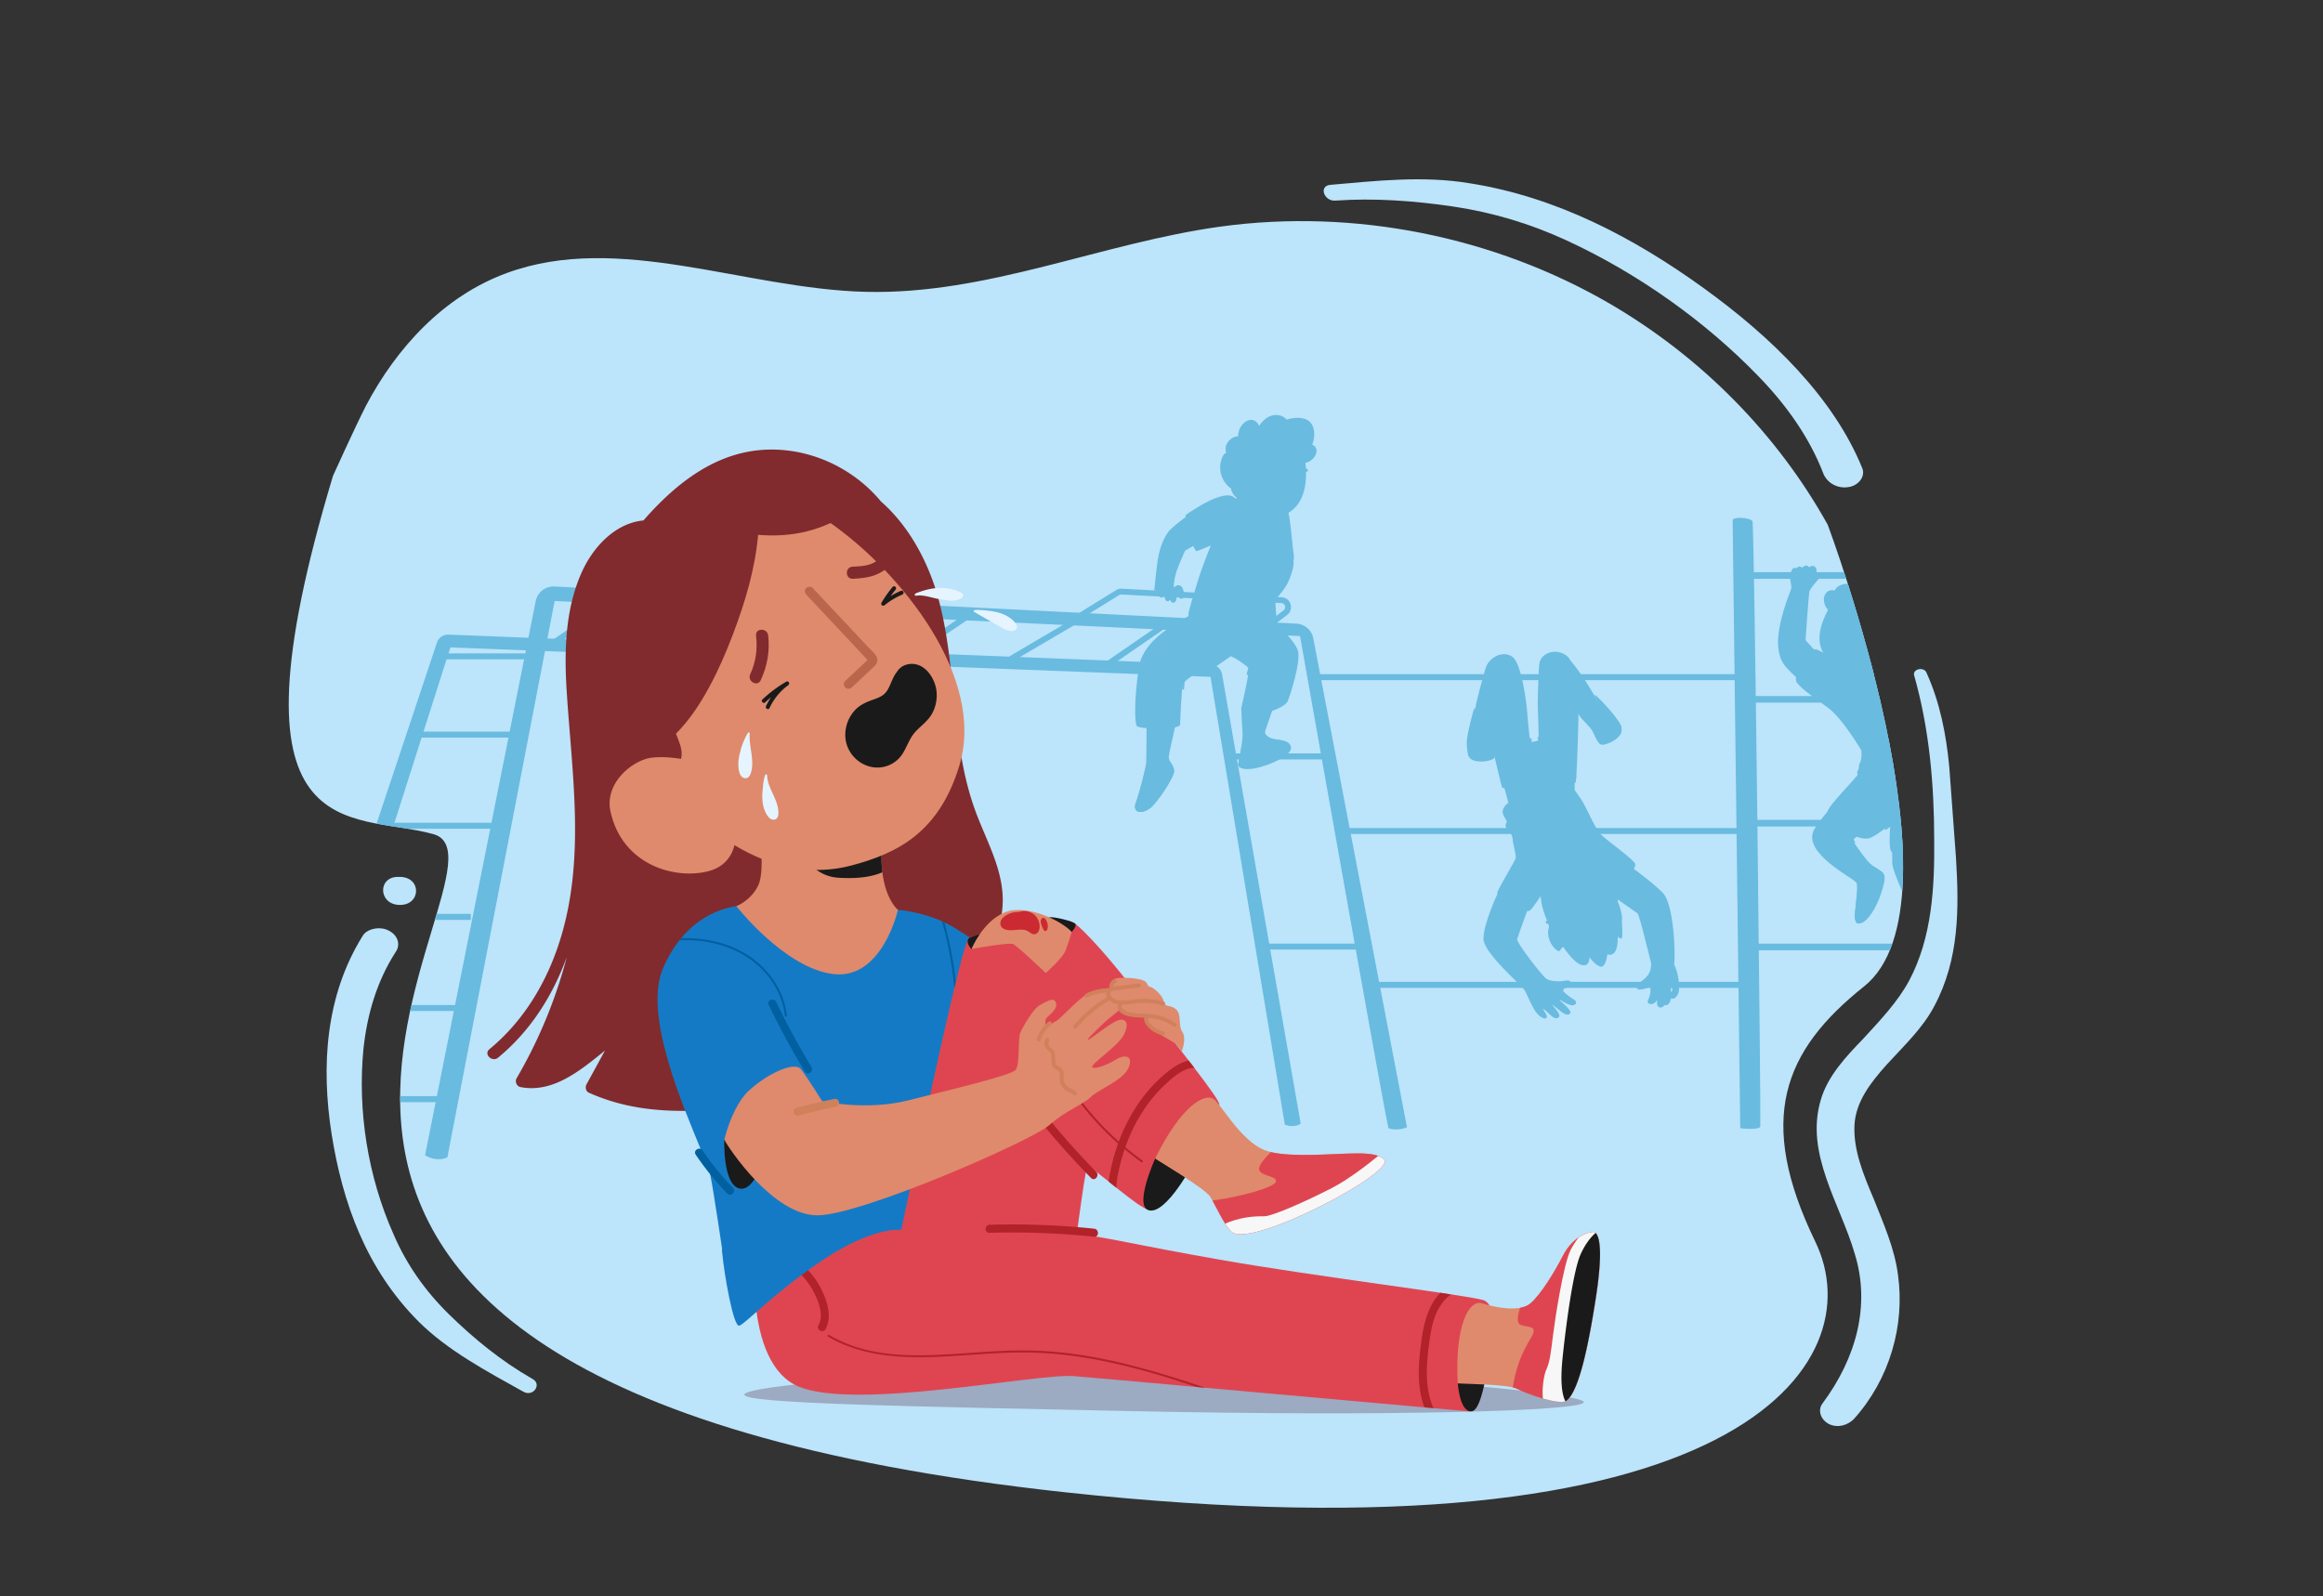<?xml version="1.0" encoding="UTF-8"?>
<svg xmlns="http://www.w3.org/2000/svg" width="291" height="200">
  <rect width="100%" height="100%" fill="#333333" stroke="none"/>
  <defs>
    <clipPath id="clippath-2">
      <path d="M54.27 104.51c12.978 3.58-49.81 68.456 79.181 82.472 84.306 9.129 101.349-16.137 93.94-31.427-7.409-15.289-4.01-23.89 6.118-31.958 13.217-10.544-4.55-57.844-4.55-57.844-6.304-11.334-15.776-20.975-27.292-27.698-14.513-8.434-32-11.948-48.712-9.672-15.043 2.068-29.241 8.565-44.516 8.184-15.156-.375-30.92-7.507-44.931-2.365-7.972 2.912-13.873 9.439-17.675 16.656-1.448 2.851-4.118 8.76-4.118 8.76-14.244 47.342 2.266 42.034 12.554 44.892z" style="fill:none"></path>
    </clipPath>
    <style>.st1{fill:#b12329}.st2{fill:#0060a0}.st3{fill:#cb2a32}.st6{fill:#bce4fa}.st7{fill:#e5f4ff}.st8{fill:#df8a6c}.st10{fill:#df4551}.st12{fill:#f7f7f7}.st13{fill:#812b2e}.st14{fill:#157ac5}.st15{fill:#69bbe0}.st16{fill:#1a1a1a}.st17{fill:#d1805c}</style>
  </defs>
  <g style="isolation:isolate">
    <g id="Ebene_1">
      <path class="st6" d="M232.328 157.05c2.041 6.537.165 13.169-4.032 18.806-.635.845-.22 2.036.819 2.576 1.158.546 2.365.12 3.114-.623 4.522-5.036 6.403-11.765 5.534-18.048-.424-3.336-1.81-6.428-3.072-9.61-1.271-2.99-2.538-6.076-2.381-9.187.147-2.917 2.048-5.356 4.058-7.594 2.133-2.33 4.498-4.55 5.94-7.304 3.143-5.886 3.107-12.224 2.717-18.58l-.845-11.449c-.39-4.016-1.14-7.954-2.846-11.744-.315-.796-1.754-.479-1.556.311 1.913 6.726 2.51 13.677 2.517 20.6.055 5.949-.264 12.27-3.145 17.68-1.438 2.657-3.566 4.89-5.7 7.22-2.25 2.323-4.507 4.743-5.368 7.722-2 6.723 2.426 12.99 4.246 19.224zM41.55 142.151c1.351 8.452 4.25 16.787 10.908 23.46 3.612 3.594 8.461 6.179 13.074 8.751 1.266.746 2.419-.95 1.147-1.6-3.917-2.244-7.332-5.049-10.383-8.03-3.05-2.98-5.372-6.315-6.964-10.002-3.303-7.38-4.546-15.632-3.804-23.296.448-4.17 1.61-8.4 4.053-12.176.64-.943.226-2.134-.932-2.68-1.04-.54-2.715-.234-3.237.715-4.645 7.467-5.21 16.31-3.863 24.858zM50.063 113.386c2.724.04 2.788-3.564-.06-3.513-2.72-.137-2.665 3.473.06 3.513z"></path>
      <path class="st6" d="M54.27 104.51c12.978 3.58-49.81 68.456 79.181 82.472 84.306 9.129 101.349-16.137 93.94-31.427-7.409-15.289-4.01-23.89 6.118-31.958 13.217-10.544-4.55-57.844-4.55-57.844-6.304-11.334-15.776-20.975-27.292-27.698-14.513-8.434-32-11.948-48.712-9.672-15.043 2.068-29.241 8.565-44.516 8.184-15.156-.375-30.92-7.507-44.931-2.365-7.972 2.912-13.873 9.439-17.675 16.656-1.448 2.851-4.118 8.76-4.118 8.76-14.244 47.342 2.266 42.034 12.554 44.892z"></path>
      <path class="st6" d="M213.334 36.04c-8.58-6.184-18.277-11.353-29.216-13.075-5.878-.979-11.722-.3-17.437.192-1.547.117-.818 2.104.611 1.98 4.76-.344 9.84.01 14.782.747s9.613 2.142 14.132 4.223c9.037 4.16 17.503 10.241 24.038 17.005 3.608 3.692 6.481 7.834 8.157 12.208.42 1.093 1.68 1.937 3.114 1.717 1.193-.135 2.198-1.254 1.779-2.348-3.584-8.857-11.38-16.464-19.96-22.649z"></path>
      <g style="clip-path:url(#clippath-2)">
        <path class="st15" d="M33.364 144.63c.993.993 2.76.112 2.76.112l20.294-63.623 95.223 3.69 9.309 56.098s1.117.497 1.985-.124l-9.85-56.302a1.46 1.46 0 0 0-1.38-1.207l-95.526-3.758a1.46 1.46 0 0 0-1.442.997L33.364 144.63z"></path>
        <path class="st15" d="M51.476 91.672h12.966v.749H51.476zM48.746 103.09h12.966v.749H48.746zM46.015 114.508h12.966v.749H46.015zM41.44 125.926h16.443v.749H41.44zM37.664 138.093h17.692v-.748H37.664c-.32 0-.407.748 0 .748zM55.536 82.616h11.338v-.749H55.536c-.32 0-.407.749 0 .749zM217.999 141.362s2.424.295 2.513-.237-.734-75.305-.982-75.801c-.249-.496-2.483-.62-2.483-.124s.952 76.162.952 76.162z"></path>
        <path class="st15" d="M168.893 104.5h49.21v-.748h-49.21c-.32 0-.407.749 0 .749z"></path>
        <path class="st15" d="M218.296 103.933c-.004-.081-.002-.174-.062-.237-.062-.066-.148-.063-.232-.063l-.241.002c-.064.001-.125.056-.122.122.003.065.054.122.122.121l.187-.001.093-.001h.009v.004a2.728 2.728 0 0 1-.01.528v.003l-.036.001-.093.002c-.066 0-.13.002-.196.003-.064.001-.125.055-.122.122.003.065.054.123.122.121l.235-.004c.075-.001.158.005.226-.035.084-.05.099-.139.108-.228a2.724 2.724 0 0 0 .012-.46zM171.954 123.78h46.148v-.75h-46.148c-.32 0-.407.75 0 .75z"></path>
        <path class="st15" d="M218.644 123.064c-.078-.101-.2-.104-.317-.11l-.347-.02c-.064-.003-.125.059-.122.122a.124.124 0 0 0 .122.122l.3.016.14.008h.005a.591.591 0 0 1 .028.01v.002a.553.553 0 0 1 .006.023v.011l.002.032-.002.148-.001.203a3.98 3.98 0 0 1-.5.008.122.122 0 0 0-.122.121.124.124 0 0 0 .122.122c.207.01.414.004.62-.019.066-.007.121-.05.122-.121l.003-.349c0-.11.013-.236-.059-.33zM196.473 82.474s1.123 1.182 2.602 3.598c1.48 2.416 1.306 2.205.929 2.807-.377.601-1.57.829-2.085.536-.516-.293-3.097-2.013-3.58-3.288-.485-1.275 2.134-3.653 2.134-3.653z"></path>
        <path class="st15" d="M197.33 87.874s.4-.604 1.217-.638c.816-.033 1.4.608 1.495.583.096-.025-.368-.716-.249-.741.12-.026 1.773 1.684 2.553 2.732.78 1.047.805 1.18.78 1.548-.025.369-3.992-1.08-4.5-1.386-.508-.306-1.018-.852-1.018-.852s-.657-.785-.279-1.246z"></path>
        <path class="st15" d="M198.698 90.62s-1.097-.98-1.104-1.593c-.007-.613 1.26-1.194 2.07-.59.81.604 3.214 1.839 3.462 2.921.248 1.083-2.099 2.195-2.621 1.918-.522-.277-.85-1.582-1.28-2.05-.431-.466-.527-.607-.527-.607zM186.136 83.702s-.112.214-.22.673c-.132.55-.883 2.92-1.21 4.957-.399 2.48 1.117 1.787 2.31 1.56 1.192-.228 1.315-4.412.917-5.602l-1.797-1.588z"></path>
        <path class="st15" d="m184.827 94.585-.87.135s-.299-1.087-.194-2.053c.105-.966.769-3.637.92-3.87.152-.234.158.268.158.268s.15-.465.493-.816c.343-.352 1.192-.323 1.58-.134.389.188.335 2.196.423 3.16.088.964-2.51 3.31-2.51 3.31z"></path>
        <path class="st15" d="M187.087 91.49s.405-1.413.084-1.936c-.322-.523-1.704-.337-2.066.605-.362.943-1.515 3.513-1.148 4.561.368 1.048 2.946.737 3.24.224.294-.513-.345-2.036-.23-2.66.114-.625.12-.795.12-.795z"></path>
        <g>
          <path class="st15" d="M165.125 85.222h52.977v-.748h-52.977c-.32 0-.407.748 0 .748z"></path>
          <path class="st15" d="M218.24 84.368c-.077-.058-.179-.064-.272-.065-.095 0-.19.012-.282.034-.064.016-.102.088-.085.15.018.065.085.1.15.085a.875.875 0 0 1 .233-.026c.04.001.07.002.1.011a.103.103 0 0 0 .008.002.048.048 0 0 0 .005.005l.002.002.006.01v-.004c-.001-.013.005.023.007.028l.003.016v.011c.001.035.002.07.001.105-.002.078-.002.158-.006.236l-.003.042v.004a.505.505 0 0 1-.004.021c-.003.016-.008.03-.012.045l-.002.003a.238.238 0 0 1-.01.018l-.002.005a.174.174 0 0 1-.013.012c.022-.02-.025.012-.01.005-.033.014-.043.01-.08.013l-.519.024a.124.124 0 0 0-.121.121c0 .064.055.125.121.122l.487-.023a.546.546 0 0 0 .231-.045c.07-.035.116-.099.144-.17.05-.124.039-.27.041-.4.003-.143.007-.303-.118-.397z"></path>
        </g>
        <g>
          <path class="st15" d="M197.262 96.984s-.029 1.242.001 2.01c.03.77 1.108 2.43 1.099 3.783-.01 1.353-5.215 4.365-7.229 2.494-2.014-1.871-2.181-4.702-2.181-4.702s-.707-2.571-.76-2.964c-.054-.393 9.07-.621 9.07-.621zM186.64 88.219s-.592.222-.535.762c.056.54.996.979.996.979l-.461-1.741zM197.178 87.41s.527.37.553.76c.025.388-.18.92-.443 1.143-.262.224-.11-1.903-.11-1.903z"></path>
          <path class="st15" d="M192.628 88.27s.066-3.897.2-5.043c.176-1.506 2.215-2.094 3.517-.984.332.283.555.931.702 1.74-.114 0-.14.316-.107.617.059.524.328 1.326.35 1.872.074 1.854-.025 3.594-.025 3.594s-4.367 1.662-4.637-1.797zM186.648 89.674s-.142-1.007-.283-2.198c-.145-1.214.023-2.487.03-3.212 0-.025-.31-.183-.309-.206a2.79 2.79 0 0 1 .008-.159c.099-1.15 1.888-2.561 3.32-1.627 1.014.66 1.599 4.293 1.84 6.373-.074.915-.306 1.509-.306 1.509s-3.262 2.521-4.3-.48z"></path>
          <path class="st15" d="M188.153 98.636s.26.423 3.022.178c2.762-.244 6.035-.452 6.201-.794.167-.342.423-9.47.355-9.85 0 0-.074.933-.982 1.261-.908.328-2.369.409-3.2.016-.831-.394-.925-1.177-.925-1.177s.172 4.292.11 4.44c-.061.15-.896.336-1.025.168-.122-.16-.453-4.223-.453-4.223s-.16.976-1.636 1.29c-1.472.311-2.284.021-2.662-.169-.669-.336-.853-.795-.853-.795s.583 3.567.895 4.941a444.786 444.786 0 0 0 1.153 4.714zM186.351 84.022c-.153-.029-.216.206-.062.235.044.008.023.222.023.26l-.002.445-.003.89-.006 1.778c0 .156.243.154.243-.003l.007-1.98.003-.97c0-.192.07-.604-.203-.655zM197.244 85.763c-.056-.296-.113-.592-.155-.89a8.437 8.437 0 0 1-.072-.77.107.107 0 0 0 .08-.085c.036-.151-.145-.26-.263-.155-.108.097-.058.319-.05.445.026.36.08.717.143 1.07.127.723.293 1.44.328 2.174.008.156.25.154.243-.002-.029-.603-.142-1.196-.254-1.787zM193.518 99.263a.13.13 0 0 0-.057-.072.124.124 0 0 0-.094-.011.12.12 0 0 0-.083.15l.002.007v.002a.139.139 0 0 1-.002.006.174.174 0 0 1-.006.01.185.185 0 0 1-.01.01.167.167 0 0 1-.01.006.18.18 0 0 1-.005.002h-.002l-.005-.001a.092.092 0 0 0-.049-.002.09.09 0 0 0-.045.015.124.124 0 0 0-.055.073.123.123 0 0 0 .013.094.134.134 0 0 0 .074.055c.02.006.042.008.063.01.02.001.042-.003.062-.007a.15.15 0 0 0 .032-.01c.019-.008.039-.015.056-.027a.352.352 0 0 0 .049-.04c.014-.014.027-.031.039-.048a.167.167 0 0 0 .016-.03.255.255 0 0 0 .016-.193z"></path>
          <path class="st15" d="M193.976 94.1c-.272-.179-.462-.45-.63-.722a6.943 6.943 0 0 1-.49-.953c-.026-.06-.082-.102-.15-.083-.058.016-.11.09-.084.15.15.36.327.708.533 1.039.187.3.402.584.7.78.131.087.25-.125.12-.21zM191.618 92.6a3.219 3.219 0 0 1-.742 1.953c-.1.12.074.29.174.17.5-.599.786-1.347.81-2.127.006-.156-.237-.153-.242.003zM192.552 97.985c1.645-.11 3.282-.31 4.905-.594l.019-.248a45.803 45.803 0 0 1-7.146.695c-.802.015-1.608.003-2.403-.11l.063.253c.655.087 1.317.11 1.977.105a42.901 42.901 0 0 0 2.585-.1z"></path>
          <g>
            <path class="st15" d="M210.332 123.816c.003-1.01-.224-2.062-.426-2.522a6.24 6.24 0 0 1-.185-.461c.17-1.705-.07-7.624-1.46-9-1.553-1.539-4.773-3.86-4.938-3.874 0 0-2.404 3.175-2.261 3.477.143.301 3.739 2.759 4.053 2.99.262.194 1.288 4.625 1.727 6.26a3.865 3.865 0 0 1-.054.638 2.103 2.103 0 0 1-.584 1.124c-.29.296-.638.525-.939.808-.13.123-.262.302-.214.492.047.187.234.257.408.236.197-.024.71-.077 1.266-.377a2.774 2.774 0 0 1-.144 1.41c-.063.165-.203.353-.164.538.036.171.215.25.374.256a.79.79 0 0 0 .507-.175c.125-.096.225-.223.308-.364-.006.045-.012.09-.016.135-.031.294-.044.7.3.819.245.085.469-.095.599-.308.183.076.428.004.561-.151.18-.21.225-.502.236-.785a.292.292 0 0 0 .307.148c.167-.027.304-.156.412-.277.258-.292.326-.656.327-1.037zm-.875.385c-.023.054-.148.32-.168.379 0-.342.05-.782.049-1.125.076-.015.198.552.119.746z"></path>
            <path class="st15" d="M209.509 124.2a.123.123 0 0 0-.166.043c-.088.143-.161.296-.219.454-.054.148-.083.322.007.462a.124.124 0 0 0 .167.044c.054-.032.079-.111.043-.166a.221.221 0 0 1-.013-.022l-.002-.005-.009-.031a.318.318 0 0 1-.002-.031l.002-.035a.803.803 0 0 1 .052-.178c.047-.124.111-.251.184-.37a.123.123 0 0 0-.044-.166zM208.706 123.977c-.004-.156-.247-.157-.243 0a8.002 8.002 0 0 1-.163 1.871c-.032.153.202.218.234.065a8.287 8.287 0 0 0 .172-1.936zM207.575 123.78a13.293 13.293 0 0 1-.028 1c-.006.095-.005.2-.05.286-.07.14.14.26.212.12a.837.837 0 0 0 .076-.33 13.28 13.28 0 0 0 .033-1.08c-.001-.156-.244-.153-.243.003zM208.224 122.75c-.125.236-.361.37-.595.485-.16.08-.296.15-.433.197-.14.048-.325.118-.5.186-.146.056-.091.088.065.082.166-.006.326-.023.482-.076.16-.054.352-.11.506-.178.28-.122.54-.301.686-.576.073-.138-.138-.258-.211-.12z"></path>
          </g>
          <g>
            <path class="st15" d="M192.207 111.815c-.08.036-2.033 5.393-2.154 5.846s3.163 4.632 3.639 4.972c.475.34 1.652.366 2.06.299.408-.068 1.033-.215 1.02.258-.017.583-1.08.625-1.056.87.006.067.672.733 1.374 1.133.702.4.228.917-.398.73-.626-.187-1.306-.714-1.336-.678-.068.084 1.492 1.252 1.366 1.65-.126.4-.677.24-1.11-.1-.57-.447-1.145-.982-1.131-.839.003.034.985 1.039.853 1.383-.132.344-.57.388-1.15-.19-.582-.578-.91-.822-.9-.713.011.11.707.895.425 1.116-.282.22-.847-.204-1.133-.53-.657-.753-1.2-2.304-1.596-2.955-.395-.652-5.137-4.646-5.148-6.44-.01-1.794 1.67-5.625 2.31-6.71.639-1.084 4.065.898 4.065.898z"></path>
            <path class="st15" d="M195.752 123.985c-.429.377-.973.563-1.487.8-.06.028-.073.116-.041.168.036.06.107.069.166.041.218-.1.435-.203.647-.315-.312.712-.961 1.209-1.646 1.549-.14.07-.014.278.125.208.808-.4 1.545-1.014 1.834-1.896a.121.121 0 0 0 .006-.041 3.1 3.1 0 0 0 .481-.37c.118-.103.032-.247-.085-.144z"></path>
          </g>
          <path class="st15" d="M187.572 111.8s-.207.437 1.343 1.385 2.47 1.081 2.74.897c.27-.184 1.604-2.162 1.91-2.633.356-.547.929-1.346 1.713-1.385.784-.04 3.639.272 5.125.919 1.486.647 1.936 1.407 2.301.714.384-.729 2.276-2.839 2.148-3.41-.127-.573-3.501-2.91-4.295-3.716s-1.816-3.41-2.46-4.369-.834-1.207-.834-1.207-.018.996.262 1.747c.28.752-.599 1.433-1.18 1.639-1.612.569-4.68.548-6.017-.342-1.339-.89-1.188-.808-1.376-1.47 0 0-.808.613-.71 1.246.097.632.675 1.018.467 1.292-.208.274-.052.695.192.903.243.209.58.688.586 1.14.005.453.444 1.897.389 2.32-.056.423-2.043 3.576-2.304 4.33z"></path>
          <g>
            <path class="st15" d="M194.209 115.895s-.454.463-.212 1.55 1.226 1.99 1.423 1.645c.197-.346.396-.463.396-.463s1.313 2.048 2.347 2.294c1.034.245.934-.985.934-.985s.873 1.164 1.475 1.186.784-1.556.784-1.556.577.28.97-.327.323-1.894.323-1.894.552.624.572-.121c.02-.746-.05-1.805-.05-1.805s.191-.833-.574-2.6c-.765-1.768-2.891-2.26-3.522-2.281-.63-.021-4.866 5.357-4.866 5.357zM193.497 110.035s-.454-1.312.18-2.352c.633-1.04 2.08-1.005 2.911-.576.831.43 1.745 1.271 1.957 1.734.212.462-5.048 1.194-5.048 1.194z"></path>
            <path class="st15" d="M194.345 109.638s-.217-.901.73-1.635 1.907-.358 2.714.227c.807.584-.144.983-.144.983l-3.3.425z"></path>
            <path class="st15" d="M193.965 115.825c-.173-.706-2.535-5.007.765-7.237 1.754-1.186 5.226-.124 6.027 2.29 0 0 .467-.259.863-.072.627.295 1.259 1.232.982 2.478-.204.915-1.234 1.046-1.698.675-.296-.236-.471-.9-.471-.9s-.298-.175-.452.426c-.103.403-.199 2.218-.609 2.29-.448.08-1.146 1.12-1.768.94-2.42-.698-2.129.154-2.606.191 0 0-.805-.152-1.033-1.08z"></path>
            <path class="st15" d="M194.64 112.633a.19.19 0 0 0 .256.065l.256-.154a.19.19 0 0 0 .066-.255.19.19 0 0 0-.255-.066l-.256.154a.19.19 0 0 0-.066.256zM193.68 114.537c.015.022.034.042.052.061.026.027.06.05.094.065a.362.362 0 0 0 .184.028c.026-.004.054-.008.079-.019a.384.384 0 0 0 .15-.11c.015-.022.031-.043.04-.068a.38.38 0 0 0 .023-.2c-.006-.028-.01-.056-.02-.084a.287.287 0 0 0-.012-.031c-.012-.025-.024-.051-.04-.074a.296.296 0 0 0-.171-.125.259.259 0 0 0-.11-.016.335.335 0 0 0-.16.057c-.02.014-.039.033-.057.05a.4.4 0 0 0-.112.283c0 .026.007.053.013.078a.502.502 0 0 0 .047.105zM197.337 113.33a.397.397 0 0 0 .216.236.362.362 0 0 0 .184.026.38.38 0 1 0-.167-.736.364.364 0 0 0-.247.358.38.38 0 0 0 .014.116zM197.852 114.81c.449-.17.87-.41 1.24-.715.076-.062.106-.166.048-.25-.052-.076-.175-.11-.251-.047a4.085 4.085 0 0 1-1.155.672.184.184 0 0 0-.112.23c.031.09.138.145.23.11zM193.827 115.734c.287-.001.574-.024.858-.068.093-.015.18-.089.168-.192-.01-.09-.091-.183-.19-.168-.285.044-.571.067-.859.069-.094 0-.179.098-.169.19.012.103.09.17.192.169zM196.13 111.174c-.052-.449-.452-.833-.867-.967-.452-.147-.943.028-1.247.385a1.59 1.59 0 0 0-.346.753c-.04.228-.05.5.126.93.029.07.11.098.165.046a2.11 2.11 0 0 1 1.043-.539c.25-.049.519 0 .761-.077.237-.076.394-.277.365-.53z"></path>
          </g>
        </g>
        <g>
          <path class="st15" d="M219.092 71.697h24.867v.83h-24.867zM219.092 87.211h24.867v.83h-24.867zM219.092 102.724h24.867v.83h-24.867z"></path>
          <path class="st15" d="M243.814 141.486s2.424.295 2.513-.237c.089-.532-.734-75.304-.982-75.8-.249-.497-2.483-.621-2.483-.125s.952 76.162.952 76.162z"></path>
          <path class="st15" d="M244.568 103.003c-.02-.15-.1-.285-.248-.334-.08-.027-.17-.024-.254-.027a4.48 4.48 0 0 0-.266.002c-.063.002-.124.054-.121.121.002.064.053.124.121.122a3.661 3.661 0 0 1 .411.005.385.385 0 0 1 .043.01.199.199 0 0 1 .022.014l.006.005.012.013v.003l.018.03a.369.369 0 0 1 .015.056.805.805 0 0 1 0 .163l-.002.04a.418.418 0 0 1-.009.045l-.005.016-.006.011-.007.007h-.003c-.012.002-.003 0 0 0l-.017.004h-.003a.418.418 0 0 1-.021.002c-.062.003-.124.002-.185.006-.148.01-.297.031-.437.079-.06.02-.106.084-.085.15.02.059.085.106.15.084.14-.047.27-.065.416-.072.074-.004.15 0 .223-.013a.271.271 0 0 0 .18-.126.45.45 0 0 0 .052-.198.996.996 0 0 0 0-.218zM244.49 87.656a1.85 1.85 0 0 0-.026-.297.277.277 0 0 0-.161-.208.588.588 0 0 0-.238-.036h-.692c-.157 0-.157.243 0 .243h.65c.045 0 .091-.003.136.003l.039.009c.009.003.017.01.017.009.031.05.028.168.03.237.002.05.003.101.001.152 0 .015.002.037-.002.052l-.008.003c-.05.008-.099.03-.15.037a1.422 1.422 0 0 1-.132.01c-.217.01-.434.012-.65.017-.156.004-.157.247 0 .243l.601-.015c.098-.003.197-.01.293-.03.094-.019.202-.05.256-.137.05-.08.038-.2.036-.292zM244.648 72.21a1.024 1.024 0 0 0-.055-.239.514.514 0 0 0-.396-.34 3.457 3.457 0 0 0-.728-.028c-.156.006-.157.25 0 .243.184-.007.368-.005.551.008.135.01.255.028.322.15a.858.858 0 0 1 .08.393c-.02-.003-.044 0-.061 0-.098 0-.196-.002-.293-.003l-.654-.007c-.156-.002-.157.241 0 .243l.676.007c.113.002.228.009.341.003.109-.005.202-.063.226-.174.018-.084.002-.173-.009-.256z"></path>
        </g>
        <g>
          <path class="st15" d="M143.616 90.305c.033.1 0 4.543-.034 5.246-.033.703-.87 3.885-1.306 5.057-.435 1.172.67 1.506 1.842.602.813-.627 2.947-3.817 2.947-4.554 0-.736-.503-1.071-.637-1.607s.877-3.815.91-5.02c.034-1.206-3.722.276-3.722.276z"></path>
          <path class="st15" d="M146.583 95.42c-.29.334-.944 1.05-1.327 1.203-.502.2-.569-.1-1.44-.335a.624.624 0 0 0-.351-.004c-.251 1.221-.845 3.398-1.189 4.324-.435 1.172.67 1.506 1.842.602.813-.627 2.947-3.817 2.947-4.554 0-.553-.284-.88-.482-1.235z"></path>
          <path class="st15" d="M147.065 96.656c0-.217-.045-.4-.11-.562-.18.31-.404.7-.5.89-.17.344-.202 1.015-.499 1.515s-1.75 2.875-2.89 3.015c-.395.049-.655-.025-.823-.123.228.479 1.034.468 1.875-.18.813-.628 2.947-3.818 2.947-4.555z"></path>
          <g>
            <path class="st15" d="M159.709 78.025s2.358 2.068 2.854 3.433c.497 1.366-1.092 6.083-1.2 6.228-.422.562-5.973 2.8-5.879 1.135.018-.31 1.184-4.86.874-5.17-.31-.31-1.738-1.365-2.42-1.51-.683-.145-5.661 2.992-5.785 3.613-.125.62-.318 4.268-.318 5.013 0 .744-5.192.62-5.44.186-.248-.435-.351-3.186.27-7.343s6.846-6.578 7.156-6.95c.31-.373 9.247-.593 9.247-.593l.64 1.958z"></path>
            <path class="st15" d="m148.264 84.086-.18 2.208c-.013.156.23.155.243 0l.18-2.208c.013-.156-.23-.155-.243 0zM157.114 82.001a11.627 11.627 0 0 0-.928 2.383c-.054.202.259.288.313.086.213-.8.512-1.572.895-2.305.097-.185-.183-.349-.28-.164z"></path>
          </g>
          <g>
            <path class="st15" d="M159.993 87.327s1.53-.027 1.36.44c-.289.795-2.195 1.374-2.195 1.374l.835-1.814z"></path>
            <path class="st15" d="M155.571 88.86s.078-.32.822-.731c.93-.515 2.937-.777 3.6-.802-.082.08-1.265 3.578-1.481 4.192-.217.615.526 1.025 1.265 1.12 1.38.18 1.615.383 1.865.79.187.304-6.527 2.355-6.527 2.355s.361-1.771.506-3.108c.144-1.337-.248-3.2-.05-3.815z"></path>
            <path class="st15" d="M159.776 92.64c-.474-.062-.95-.253-1.173-.545a.904.904 0 0 0-.304.037c-.422.125-1.125 1.109-1.594 1.468-.455.35-.704-.069-1.22.094-.163 1.074-.37 2.09-.37 2.09s6.714-2.051 6.527-2.356c-.25-.406-.484-.609-1.866-.788z"></path>
            <path class="st15" d="M156.84 94.371c-.252.074-.571.025-.805.074-.179.038-.533.244-.74.389-.1.556-.18.95-.18.95s6.714-2.051 6.527-2.356c-.111-.18-.22-.32-.427-.437a2.764 2.764 0 0 0-.37-.077c-.843-.123-1.938.289-2.615.658-.676.369-1.137.725-1.39.8z"></path>
            <path class="st15" d="M155.28 96.141s-.527-.321.268-1.044c.795-.723 1.12-.217 1.807-.759s2.804-1.6 3.94-1.156c.83.325.397 1.12-.579 1.734-.976.615-4.134 1.984-5.435 1.225z"></path>
          </g>
        </g>
        <g>
          <path class="st15" d="M150.019 68.114s-1.196.656-1.57.89c0 0-.47 1.032-.938 2.227-.469 1.195-.515 2.578-.515 2.718 0 .14-2.096.048-2.096.048l-.306-.016s.264-2.646.422-3.71c.235-1.57.75-2.858 1.383-3.678.376-.487 2.635-2.298 2.987-2.298s.633 3.82.633 3.82zM164.815 56.087a.79.79 0 0 0-.446-.369c.168-.377.246-.792.26-1.205.013-.458-.058-.946-.303-1.342-.544-.88-1.698-.897-2.605-.73-.187.033-.372.08-.553.135a1.526 1.526 0 0 0-.206-.201 1.755 1.755 0 0 0-1.113-.375c-.827.004-1.53.532-1.988 1.186a3.783 3.783 0 0 0-.126.194 1.43 1.43 0 0 0-.418-.561.961.961 0 0 0-.577-.214 1.255 1.255 0 0 0-.628.192c-.666.387-1.007 1.149-1.025 1.898-.25-.039-.501.055-.72.19-.475.296-.835.8-.836 1.374 0 .163.029.323.084.472a.572.572 0 0 0-.163.084c-.218.163-.326.44-.415.687-.19.526-.23 1.1-.136 1.649.086.497.301.973.607 1.373.191.25.425.495.695.68.025.129.064.257.115.38.283.687.927 1.15 1.655 1.264.372.058.753.04 1.113-.068.366.294.824.47 1.3.486.351.011.732-.069 1.021-.276.325-.232.49-.6.59-.977.07-.267.1-.54.094-.814.086.061.18.113.282.15.283.099.58.018.807-.166.217-.175.357-.429.457-.684.108-.275.174-.565.212-.858.28-.067.543-.219.736-.432.213-.235.36-.527.434-.834.025-.103.042-.208.05-.314l.01.001c.667-.009 1.336-.37 1.667-.96.171-.305.246-.695.07-1.015z"></path>
          <path class="st15" d="M154.302 62.475s.747.104 1.494-.457c.748-.56 1.744-2.262 1.744-2.262l2.18 1.847s-.686 2.512-1.806 3.508c-1.121.997-3.612-2.636-3.612-2.636z"></path>
          <path class="st15" d="M148.511 64.552s.11 1.324.496 2.51c.387 1.185.69 2.04.938 1.985.248-.055 1.738-.717 1.738-.717s-1.103 2.675-1.71 4.716c-.607 2.041-1.103 3.53-1.103 4 0 .468 1.527 1.384 3.871 1.577 1.404.116 3.766-.321 4.905-.47.763-.1 1.676-.006 2.316.116.139.026-.284-1.992-.158-3.213.162-1.571.558-2.016.511-2.45-.082-.773 1.71-2.29 1.71-2.29s.138-.441 0-1.13c-.138-.69-.386-4.993-.882-5.655-.497-.662-1.848-.165-2.29.166-.44.33-1.71.965-1.71.965s-1.213-.552-2.399-2.179c-1.186-1.627-6.233 2.069-6.233 2.069z"></path>
          <path class="st15" d="M158.783 69.919s-.547.328-.516.703c.03.357.75.492 1.102.304.351-.187-.586-1.007-.586-1.007z"></path>
          <path class="st15" d="M162.04 70.434c-.047-.586-.164-.98-1.242-.984-1.09-.005-2.006.454-2.015.469 0 0-.047 1.359-.258 1.898-.164.418-1.189 2.306-1.64 3.129.14-.01.28-.012.419-.012.317 0 .635.002.952.014.336.013.67.033 1.006.048.2.01.402.015.602.017.654-.723 1.307-1.568 1.61-2.325.302-.757.613-1.668.566-2.254zM158.627 66.696a17.914 17.914 0 0 1-.4 3.273c-.034.153.2.218.233.065a18.28 18.28 0 0 0 .41-3.338c.004-.156-.239-.156-.243 0zM163.2 56.36c-.631-.032-1.242-.277-1.783-.62-.808.935-2.382 1.611-3.76 1.996-.645 1.066-1.18 1.054-1.18 1.054s-.286-.915-1.16-1.038c-.707-.1-1.415.273-1.53 1.308-.293 2.616 2.001 2.577 2.001 2.577 1.056 3.033 3.385 3.982 5.66 2.589 3.042-1.862 2.047-6.809 1.815-7.697 0-.002-.02-.07-.062-.168z"></path>
          <path class="st15" d="M161.296 61.177a.18.18 0 0 1 .116-.064l.256-.027a.179.179 0 0 1 .128.038.176.176 0 0 1 .063.116.176.176 0 0 1-.037.128.18.18 0 0 1-.116.063l-.256.028a.179.179 0 0 1-.128-.038.176.176 0 0 1-.064-.116.175.175 0 0 1 .038-.128zM162.786 59.87a.512.512 0 0 1 .081-.203.316.316 0 0 1 .204-.13c.248-.054.357.218.359.31a.572.572 0 0 1-.042.236c-.03.08-.09.14-.168.178a.29.29 0 0 1-.238-.003.353.353 0 0 1-.196-.387zM158.937 59.305c0-.08.009-.161.043-.236a.37.37 0 0 1 .185-.184c.078-.036.227-.061.334.017.248.181.189.468.148.591a.38.38 0 0 1-.193.193c-.149.067-.371-.02-.451-.158a.45.45 0 0 1-.066-.223zM159.852 62.33c.158-.379.527-.695 1.083-.39.555.306.976-.032 1.225.246 0 0 .326.502-.448.976-1.123.689-2.336.3-1.86-.833zM160.287 57.75a2.155 2.155 0 0 0-1.658.34c-.074.053-.109.148-.06.23.043.074.155.114.23.061a1.82 1.82 0 0 1 1.399-.307c.089.018.182-.025.207-.117.023-.083-.028-.19-.118-.207zM163.783 58.813a1.202 1.202 0 0 0-.44-.277c-.044-.016-.085-.024-.13-.007a.171.171 0 0 0-.095.085.17.17 0 0 0-.007.13c.016.038.045.08.085.094.075.027.146.062.213.103.055.038.107.08.154.126a.17.17 0 0 0 .125.04.171.171 0 0 0 .113-.057.172.172 0 0 0-.018-.237zM155.74 55.926l.008.006-.008-.006z"></path>
        </g>
        <path class="st15" d="M154.576 95.151h11.998v-.749h-11.998c-.32 0-.407.75 0 .75z"></path>
        <g>
          <path class="st15" d="M113.9 82.618c.33-.236 7.272-4.945 7.272-4.945l-.434-.61s-7.013 4.76-7.273 4.946c-.26.185.103.845.434.61zM99.7 82.08c.331-.236 7.986-5.483 7.986-5.483l-.435-.61s-7.725 5.297-7.986 5.483c-.26.185.103.846.435.61zM83.483 81.749c.331-.236 7.986-5.483 7.986-5.483l-.435-.61s-7.725 5.297-7.986 5.483c-.26.185.103.846.435.61zM69.541 80.88c.331-.236 7.986-5.482 7.986-5.482l-.435-.61s-7.725 5.297-7.985 5.482c-.26.185.103.846.434.61zM126.426 83.136c.331-.236 9.267-5.463 9.267-5.463l-.434-.61s-9.007 5.278-9.268 5.463c-.26.186.103.846.435.61zM139.106 83.444c.332-.236 7.385-5.088 7.385-5.088l-.435-.61s-7.124 4.903-7.384 5.088c-.26.186.103.846.434.61zM151.393 84.147c.331-.236 7.385-5.088 7.385-5.088l-.435-.61s-7.124 4.903-7.384 5.088c-.26.186.103.846.434.61z"></path>
        </g>
        <path class="st15" d="M53.25 144.742s1.33.93 2.794.266l13.435-69.702 93.378 4.39s10.752 60.839 11.083 61.666c0 0 .974.411 2.31-.112l-11.738-61.27a2.268 2.268 0 0 0-2.114-1.838l-92.95-4.653a2.268 2.268 0 0 0-2.336 1.82L53.25 144.743z"></path>
        <path class="st15" d="M158.423 118.98h12.373v-.748h-12.373c-.32 0-.407.748 0 .748z"></path>
        <g>
          <path class="st15" d="M158.891 78.767a.364.364 0 0 1-.238-.64l2.159-1.671a.499.499 0 0 0 .148-.55.499.499 0 0 0-.454-.343l-20.02-1.075a.506.506 0 0 0-.295.075l-5.92 3.668a.365.365 0 1 1-.383-.62l5.92-3.667c.216-.134.465-.198.718-.184l20.019 1.075c.514.027.938.347 1.105.835.167.488.028 1-.361 1.337l-2.16 1.671a.363.363 0 0 1-.238.09z"></path>
          <path class="st15" d="M159.555 74.305c-.136-.048-.282.014-.396.087-.074.047-.14.104-.2.168-.02-.113-.078-.22-.184-.272-.139-.07-.289-.012-.406.074-.029.021-.057.045-.084.07-.012-.111-.05-.23-.138-.277a.269.269 0 0 0-.09-.056c-.14-.05-.294.017-.418.098a.127.127 0 0 0-.032-.02 4.208 4.208 0 0 0-.28-.104c.007-.043-.014-.086-.05-.118-.098-.09-.204-.173-.337-.2a.547.547 0 0 0-.409.098 1.324 1.324 0 0 0-.47.608c-.048.118-.08.244-.095.37-.016.13-.026.287.073.388.21.214.53-.022.678-.188.103-.115.196-.248.273-.388l.216.026a2.5 2.5 0 0 0-.225.574c-.05.185-.118.396-.028.58.086.174.27.235.45.171a.84.84 0 0 0 .333-.252.357.357 0 0 0 .068.12c.103.118.26.147.401.083.125-.058.233-.167.325-.266a2.06 2.06 0 0 0 .148-.176.428.428 0 0 0 .132.217.242.242 0 0 0 .184.056c.083-.01.143-.067.196-.126.176-.195.32-.416.432-.654.096-.207.24-.584-.067-.691z"></path>
          <path class="st15" d="M159.059 74.396c-.06-.103-.178-.223-.3-.254a.528.528 0 0 0-.44.099c-.121-.184-.358-.268-.584-.258-.071.003-.254.038-.255.02a1.855 1.855 0 0 0-.096-.118c-.1-.103-.251-.132-.46-.138-.156-.004-.11.06.048.08a.44.44 0 0 1 .287.174c.079.093.117.27.256.256.13-.014.253-.05.386-.022.12.026.229.107.25.232l.002.005c-.085.38-.348.693-.474 1.058-.052.148.176.232.228.084.135-.39.402-.719.49-1.127.073-.075.176-.131.282-.115.095.015.182.098.177.197 0 .01 0 .019.002.028-.024.105-.056.21-.092.315-.047.141-.09.26-.188.368-.044.05-.02.135.03.17.059.041.125.019.169-.03a1.19 1.19 0 0 0 .217-.423c.038-.112.071-.224.098-.339.275-.342.447-.28.527-.183.055.12.173.104.11-.03-.19-.397-.653-.044-.67-.049z"></path>
          <path class="st15" d="M157.19 74.341a.124.124 0 0 0-.068-.062.123.123 0 0 0-.095.005.122.122 0 0 0-.061.067l-.075.244a.129.129 0 0 0 .004.094c.012.026.04.053.067.062.03.01.066.01.095-.005a.122.122 0 0 0 .062-.067l.075-.243a.129.129 0 0 0-.005-.095z"></path>
          <g>
            <path class="st15" d="M148.273 74.086c-.078-.254-.139-.507-.37-.67a.514.514 0 0 0-.489-.044c-.147.058-.262.168-.369.281-.054-.135-.143-.24-.303-.25-.15-.008-.268.068-.372.164a.484.484 0 0 0-.046-.057c-.104-.108-.26-.165-.405-.11a.437.437 0 0 0-.184.136c-.038-.129-.112-.255-.243-.306-.157-.063-.333.01-.44.13a.76.76 0 0 0-.213.435c-.011.065-.027.138-.02.195l.209.01c.004.085.012.17.025.254.023.146.055.294.137.42.08.123.229.218.38.191.136-.024.212-.135.243-.26.024.092.05.184.081.273.045.129.09.302.2.393.113.093.28.077.39-.015a.436.436 0 0 0 .105-.131c.06.216.17.43.43.382.34-.064.385-.48.35-.758a4.32 4.32 0 0 0-.083-.383l.2.001c.023.115.084.271.165.418.074.132.205.241.364.233a.331.331 0 0 0 .285-.212c.055-.13.023-.553-.027-.72z"></path>
            <path class="st15" d="M147.177 74.03c-.066-.277-.087-.715-.429-.766a.464.464 0 0 0-.402.166l-.003.004-.007-.01c-.005-.03-.041-.07-.062-.091a.392.392 0 0 0-.556-.01l-.03-.048a.467.467 0 0 0-.176-.182c-.328-.176-.642.252-.761.507-.067.142.156.24.222.098a.956.956 0 0 1 .244-.327c.051-.043.114-.1.183-.062.066.036.092.115.124.178.06.118.181.162.293.076.078-.059.128-.148.24-.094.054.026.065.078.097.124.035.05.083.09.144.105.155.04.194-.11.307-.17.263-.139.457.357.496.519.036.15.112.136.076-.016zM147.662 74.314a1.592 1.592 0 0 1-.094-.264l-.014-.06a.13.13 0 0 0-.045-.082.123.123 0 0 0-.09-.025c-.06.01-.12.067-.107.134.027.134.067.264.124.387.027.058.096.096.158.068.058-.026.096-.096.068-.158z"></path>
          </g>
        </g>
        <g>
          <path class="st15" d="M231.192 99.193s-3.45 3.6-4.019 4.923c-1.214 2.827 4.746 5.775 5.349 6.424.603.65-.705 4.943.176 5.129.882.185 3.828-5.064 3.187-6.253-.112-.21-.775-.563-1.378-.98-.603-.418-2.12-2.638-2.445-3.148.804-.737 1.57-1.271 2.172-2.663.603-1.391-3.042-3.432-3.042-3.432z"></path>
          <path class="st15" d="M235.885 109.416c-.112-.21-.775-.563-1.378-.98a2.851 2.851 0 0 1-.438-.42c-.254.049-.491.19-.699.34-.268.194-.51.432-.713.694-.193.25-.362.533-.444.84-.032.123-.048.25-.041.374.165.115.287.209.35.276.603.65-.705 4.943.176 5.129.882.185 3.828-5.064 3.187-6.253z"></path>
          <path class="st15" d="M235.885 109.416c-.104-.194-.682-.512-1.247-.89-.514.269-.607.66-.772 1.528-.195 1.021-.797.852-1.191.89a.066.066 0 0 0-.06.075c.14 1.238-.665 4.492.083 4.65.882.185 3.828-5.064 3.187-6.253z"></path>
          <path class="st15" d="M232.727 115.678s-.259-.107-.022-.818c.302-.906 2.474-5.782 3.052-5.525.578.257.305 1.365-.193 2.827s-1.777 3.79-2.837 3.516zM232.371 105.483a3.116 3.116 0 0 0-1.645-1.47c-.06-.023-.133.027-.149.086-.019.068.023.125.085.15.646.249 1.183.742 1.5 1.356.071.14.28.017.21-.122z"></path>
          <g>
            <path class="st15" d="M236.841 103.498s.246 3.528.195 4.59c-.05 1.06 2.467 6.277 3.06 7.313.459.805-.674 2.568-1.453 3.483-.455.535-.577.93-.402 1.324.319.717 6.415-2.407 6.415-2.407s-.436-.69-1.361-2.098c-.463-.703-.504-.96-.504-.96s-.477-5.903-1.607-6.944c0 0 .232-3.811.24-5.491s-4.583 1.19-4.583 1.19z"></path>
            <path class="st15" d="M243.295 115.703c-.463-.703-.504-.96-.504-.96l-.012-.133a6.86 6.86 0 0 1-1.482.485 9.24 9.24 0 0 1-1.281.163c.029.054.056.102.08.143.459.805-.674 2.568-1.453 3.483-.455.535-.577.93-.402 1.324.319.717 6.415-2.407 6.415-2.407s-.436-.69-1.361-2.098z"></path>
            <path class="st15" d="M243.668 116.272a2.235 2.235 0 0 0-.362.264c-.94.817-1.41 1.113-1.844 1.113-.435 0-.644-.922-.94-1.218-.112-.112-.273-.128-.389-.113a.133.133 0 0 0-.111.096c-.236.84-.847 1.845-1.38 2.47-.454.535-.576.93-.401 1.324.319.717 6.415-2.407 6.415-2.407s-.32-.506-.988-1.53z"></path>
            <path class="st15" d="M238.339 120.346s-.303-.182.204-.391c.508-.21 3.781-1.134 4.366-1.494s1.645-.956 1.754-.644c.109.311-1.764 1.27-2.843 1.678-1.131.427-2.741 1.061-3.481.851zM241.38 107.671a2.68 2.68 0 0 0-1.938.165c-.14.069-.017.279.123.21a2.424 2.424 0 0 1 1.75-.14c.15.045.214-.19.065-.235z"></path>
          </g>
          <g>
            <path class="st15" d="M243.71 93.353s.407.722.814 2.603c.408 1.88-.22 3.104-.658 4.013-.44.909-.44 5.549-.69 6.396-.25.846-6.02.846-6.302.282-.282-.565-.094-3.041-.094-3.041l-.376-.032s-1.567 1.317-2.351 1.474c-.784.157-1.944-.282-3.104-1.192-1.16-.909-1.881-1.473-2.007-2.1-.125-.627 3.574-4.201 4.013-5.016.44-.816.878-3.418.878-3.418s8.34-2.414 8.434-2.383c.094.032 1.442 2.414 1.442 2.414z"></path>
            <path class="st15" d="M241.423 101.18c-.785.69-1.889.7-2.867.946a29.654 29.654 0 0 0 1.81-1.75c.396-.416.789-.858 1.035-1.384.266-.568.347-1.221.099-1.809-.026-.06-.115-.073-.166-.043-.063.035-.07.106-.044.166.211.499.126 1.084-.099 1.563-.233.498-.598.915-.973 1.31a29.734 29.734 0 0 1-4.07 3.578c-.125.092-.003.303.123.21.659-.48 1.219-.917 1.837-1.448.078-.02.136-.049.174-.061 1.105-.367 2.39-.296 3.312-1.105.118-.104-.054-.275-.171-.172z"></path>
          </g>
          <path class="st15" d="M219.092 118.238h25.62c.136 0 .247.11.247.246v.338c0 .136-.11.246-.247.246h-25.62v-.83z"></path>
          <path class="st15" d="M245.046 118.496c-.007-.103-.006-.23-.088-.306-.078-.071-.195-.083-.295-.096-.065-.009-.121.062-.121.121 0 .073.056.113.121.122a.735.735 0 0 1 .101.02l.024.01a.418.418 0 0 0 .004.013c.017.081.015.173.016.256 0 .071.001.147-.011.218-.01.057-.034.072-.09.084-.065.014-.136.01-.203.014a27.79 27.79 0 0 1-.8.023c-.157.002-.158.245 0 .243.226-.004.452-.01.679-.018.178-.007.425.02.564-.117.07-.07.088-.165.097-.26.009-.109.01-.219.002-.327z"></path>
          <g>
            <path class="st15" d="M238.822 78.733s-.538-1.326-1.556-3.049c-1.017-1.723-1.245-2.013-1.349-2.283-.104-.27-.54-1.751-.686-2.016-.228-.415-.456-.228-.622-.207-.166.02-.498-.478-.748-.374s-.332.311-.54.228c-.207-.083-.414-.186-.58-.02-.166.166-.083.106-.415.085-.332-.02-.434.007-.628.286a1.23 1.23 0 0 0-.13.302s.424.028.583.113c0 0 .29.273.107.558-.103.159-.505.184-.618.167 0 0-.184.456.086.643s1.143.553 1.35.678c.208.124.395.602.437.747.041.145 1.865 5.1 2.176 5.888.311.789 3.63-.442 3.133-1.746z"></path>
            <path class="st15" d="M240.628 88.266s.194-1.522.286-2.945c.091-1.422-.148-3.776-1.055-5.46-.435-.807-.727-1.739-.931-1.924-.304-.276-3.046.362-3.351.713-.711.818-.271 2.413.03 3.103.643 1.47.461 2.142.094 2.234-1.113.279 2.127 2.764 3.137 3.499 1.01.734 1.79.78 1.79.78zM227.5 81.679l-1.323-1.462s.386-5.571.468-6.04 1.206-1.65 1.206-1.65-.682-.032-.764-.06c-.083-.027-.056-.683.248-.765l.228-.004s.059-.564-.283-.73c-.343-.165-.514.049-.59.093-.078.044-.272-.285-.549-.185-.276.1-.344.28-.455.213-.11-.066-.26-.205-.47-.028s-.302.118-.49.107c-.188-.011-.47.562-.488 1.103-.008.247.155 1.028.177 1.326.022.298-1.348 3.042-1.658 6.227-.086.881.004 2.277.579 3.227s2.625 2.642 2.625 2.642l1.54-4.014z"></path>
            <path class="st15" d="M235.75 83.817s.956-.174 1.911.39c.956.565 2.014 1.307 3.013 2.958.999 1.65 3.718 6.987 3.675 7.291-.043.304-.347 1.303-4.386 2.519-4.039 1.216-6.818.347-7.165.13-.348-.217 0-.651.043-.782.044-.13-.068-.319.193-.84.26-.521.13-1.476.13-1.476s-2.311-3.921-4.092-5.268c-1.78-1.346-3.233-2.243-3.971-3.199-.738-.955 1.704-4.242 2.312-4.199.608.044 5.993 3.388 5.993 3.388l2.345-.912z"></path>
            <path class="st15" d="M241.289 87.814a24.879 24.879 0 0 0-1.706-2.833c-.089-.128-.3-.006-.21.122.63.906 1.2 1.853 1.706 2.834.072.139.281.016.21-.123z"></path>
          </g>
          <g>
            <path class="st15" d="M230.34 82.915c.04.025.988 1.59 1.219 2.12.281.644 4.214-.954 4.06-1.184-.212-.32-.779-1.096-.828-1.705-.05-.61-4.452.77-4.452.77z"></path>
            <path class="st15" d="M237.788 79.699c.04-.167.054-.346.008-.514a.665.665 0 0 0-.1-.213c-.055-.075-.14-.127-.19-.203-.046-.069-.001-.158.025-.227.04-.099.076-.195.09-.302a1.24 1.24 0 0 0-.062-.592 1.379 1.379 0 0 0-.374-.547l.005-.002a.426.426 0 0 1 .326.037c.099.058.175.156.245.244.051.065.135.097.211.05.065-.04.102-.146.05-.211a1.46 1.46 0 0 0-.339-.34.683.683 0 0 0-.47-.095 1.4 1.4 0 0 0-.158.034c.136-.27.193-.565.049-.867-.115-.24-.344-.343-.58-.432-.106-.04-.22-.08-.306-.156a.716.716 0 0 1-.18-.288c-.086-.222-.149-.446-.315-.624-.178-.19-.425-.264-.665-.152-.088.04-.129.072-.2-.014-.086-.103-.153-.218-.248-.314a1.637 1.637 0 0 0-.667-.404 1.59 1.59 0 0 0-1.36.21 1.137 1.137 0 0 0-.64-.556c-.27-.093-.568-.093-.848-.05-.247.039-.49.107-.709.23a1.362 1.362 0 0 0-.28.208c-.091.087-.152.192-.226.293-.073.1-.125.09-.241.068a.889.889 0 0 0-.378.01c-.515.129-.794.654-.783 1.154.01.498.24 1.067.648 1.382a.518.518 0 0 0-.039.194c0 .16.097.304.093.462-.007.257-.217.485-.304.719a.684.684 0 0 0-.037.394c.037.162.159.269.228.413.129.268.004.593-.114.841-.15.318-.33.634-.33.996 0 .298.12.585.312.809.094.11.212.203.34.27.073.038.155.065.221.115a.49.49 0 0 1 .133.18c.07.14.134.28.225.408a2.138 2.138 0 0 0 1.262.85c.371.086.813.037 1.159.209a.782.782 0 0 0 .518.256c.134.01.21.02.336-.016.062-.018.047-.02.077.03a.327.327 0 0 0 .147.13c.133.059.28.02.413-.018.115-.032.23-.07.339-.117.2-.088.372-.209.485-.385.076-.003.151-.008.226-.016.286-.034.543-.158.659-.436.066-.158.083-.328.14-.488.042-.118.123-.24.261-.236.16.004.293.045.447-.022a.96.96 0 0 0 .349-.286c.209-.256.349-.563.4-.888.059-.045.113-.094.163-.147.26-.278.464-.668.553-1.038z"></path>
            <path class="st15" d="M232.14 83.285c-.139-.125-.193-.32-.336-.438a.46.46 0 0 0-.287-.122c-.055 0-.11.001-.163-.007a.534.534 0 0 1-.164-.057c-.178-.09-.309-.23-.424-.39-.104-.145-.205-.289-.372-.366-.154-.072-.314-.13-.465-.207-.127-.065-.253-.152-.312-.286-.076-.172-.019-.366.053-.53.008-.019.035-.023.052-.014.187.095.394.142.604.116a1.12 1.12 0 0 0 .521-.22c.143-.105.266-.239.366-.385.089-.13.17-.272.21-.425.071-.277.043-.582-.035-.854-.07-.246-.195-.522-.421-.662-.252-.155-.522-.027-.72.154-.024.021-.065.01-.066-.025-.013-.478.113-.93.251-1.383-.194.015-.382-.061-.466-.25a.611.611 0 0 1 .056-.556 3.844 3.844 0 0 1-.367-.102c-.167-.058-.344-.14-.446-.289-.328.78-2.756 4.505.09 6.851.733.604 1.874.768 2.976.54a.709.709 0 0 1-.134-.093z"></path>
            <g>
              <path class="st15" d="M230.93 85.684c0-.13.174-1.39 1.433-1.824 1.26-.434 2.953-.782 3.214-.738.26.043.564.39.782.782.217.39-5.429 1.78-5.429 1.78z"></path>
              <path class="st15" d="M235.936 83.356c-.163.213-.453.281-.7.34-.299.071-.599.138-.897.212-.596.146-1.187.315-1.749.564-.315.14-.618.306-.901.504-.127.089-.006.3.123.21 1.048-.735 2.315-.968 3.533-1.266.307-.075.603-.183.8-.44.096-.125-.115-.246-.21-.124z"></path>
            </g>
          </g>
        </g>
      </g>
      <g>
        <path d="M198.405 175.679c0 1.14-24.436 1.818-56.674 1.13-27.2-.58-48.487-.924-48.487-2.063s21.281-3.009 48.487-3.009 56.674 2.802 56.674 3.942z" style="fill:#6a516b;mix-blend-mode:multiply;opacity:.39"></path>
        <path class="st13" d="M122.13 101.457c-3.047-8.453-2.231-17.67-4.536-26.294-1.23-4.6-3.664-9.209-7.24-12.333-3.402-4.11-8.669-6.623-14.084-6.496-6.469.151-11.555 4.177-15.667 8.876-3.607.35-6.38 3.412-7.788 6.622-2.024 4.615-2.141 9.809-1.827 14.758.674 10.596 2.415 21.307-.977 31.654-1.673 5.105-4.532 9.79-8.704 13.222-.754.62.34 1.67 1.086 1.057 4.064-3.344 6.837-7.763 8.607-12.602a60.42 60.42 0 0 1-6.283 15.18c-.24.41-.002 1.011.478 1.106 4.1.807 7.594-2.153 10.59-4.575l-2.317 4.245c-.183.336-.089.863.29 1.032 4.185 1.88 8.483 2.382 13.034 2.268 4.715-.12 9.461-.316 14.117-1.12 4.486-.774 8.979-2.286 12.786-4.766l.25-.122c3.527-1.744 6.05-4.485 7.828-7.968.883-1.73 1.584-3.548 2.238-5.374.733-2.044 1.43-4.116 1.579-6.297.293-4.327-2.044-8.144-3.46-12.073z"></path>
        <path class="st14" d="M92.244 113.542c-2.506.367-6.727 2.004-9.21 7.838-2.482 5.835 2.654 17.457 4.748 22.624.33.814.831 1.505 1.203 3.243.373 1.738 1.614 10.179 1.614 10.179s17.502-.497 22.22-.621c4.716-.124 13.405-.496 13.405-.496l5.958-.373s-.124-26.563-.745-28.922c-.62-2.358-4.224-6.048-11.814-10.73-3.282-2.026-7.136-2.282-7.136-2.282l-20.243-.46z"></path>
        <path class="st2" d="M101.65 133.694a98.802 98.802 0 0 1-4.42-8.15c-.28-.58-1.226-.226-.943.36a101.49 101.49 0 0 0 4.542 8.377c.337.558 1.157-.034.822-.587zM91.815 148.829a33.545 33.545 0 0 1-3.797-4.675c-.362-.539-1.228-.02-.865.521a35.038 35.038 0 0 0 3.958 4.878c.454.467 1.157-.259.704-.724z"></path>
        <path class="st2" d="M96.036 122.084c1.095 1.302 1.886 2.872 2.194 4.55.039.213.069.426.092.641.017.16.27.155.252-.007-.188-1.75-.885-3.414-1.933-4.823a11.53 11.53 0 0 0-4.152-3.436c-1.74-.86-3.663-1.316-5.597-1.431-.517-.03-1.041-.04-1.566-.023-.072.087-.143.174-.214.264.37-.017.742-.021 1.11-.015 1.9.034 3.81.397 5.558 1.154 1.636.708 3.106 1.76 4.256 3.126zM118.301 115.57a14.962 14.962 0 0 0-.306-.14 46.12 46.12 0 0 1 1.75 12.8c0 .163.252.156.252-.006a46.49 46.49 0 0 0-.569-7.442 45.979 45.979 0 0 0-1.127-5.212z"></path>
        <path class="st8" d="M95.004 102.845s.92 6.096 0 8.051c-.92 1.956-2.76 2.646-2.76 2.646s6.096 7.82 12.192 8.511c6.095.69 8.05-8.051 8.05-8.051s-2.07-1.61-2.07-6.671.23-10.237.23-10.237l-15.642 5.751z"></path>
        <path class="st16" d="M98.685 101.695s.92 7.936 6.326 8.281c2.807.18 4.496-.23 5.521-.683a16 16 0 0 1-.116-1.962c0-5.06.23-10.237.23-10.237l-11.961 4.601z"></path>
        <path class="st8" d="M104.04 65.536c-.941.426-1.916.777-2.919 1.031-2.045.518-4.103.613-6.152.447-.381 4.307-1.635 8.459-3.164 12.495-.858 2.264-1.825 4.494-2.983 6.622-1.13 2.078-2.45 4.093-4.123 5.777-.008.007-.016.009-.024.015.386 1.03.935 2.08.634 3.16-2.038-.318-3.6-.255-4.437.016-2.447.79-5.064 3.45-4.408 6.527 1.444 6.776 8.133 8.659 12.375 7.508 2.788-.756 3.158-3.242 3.158-3.242 4.834 2.933 9.92 3.81 14.638 2.56 5.82-1.54 11.006-4.157 13.545-12.526 3.345-11.024-7.318-24.204-16.14-30.39z"></path>
        <path class="st7" d="M120.04 74.092c-.798-.352-1.685-.47-2.551-.42-.955.055-1.886.32-2.771.673a.112.112 0 0 0-.067.067c-.109.06-.064.258.08.233.866-.148 1.762.19 2.603.357.442.087.887.171 1.335.225.356.043.726.061 1.08-.008.29-.057.7-.19.869-.455.225-.352-.351-.572-.578-.672zM127.13 77.989c-.477-.597-1.213-.96-1.925-1.194-.886-.29-2.744-.422-3.123-.353-.103.02-.147.173-.054.227l2.275 1.307c.375.215.748.433 1.125.646.322.183.655.358 1.024.423.293.052.682.034.871-.236.195-.277-.015-.598-.193-.82zM94.17 94.688c-.11-.93-.316-1.856-.256-2.797.008-.13-.178-.16-.236-.059a9.533 9.533 0 0 0-.874 2.044.11.11 0 0 0-.004.038c-.006.022-.014.045-.018.068-.01.04-.016.083-.023.124-.034.11-.067.22-.094.333-.189.767-.262 1.626-.026 2.393.097.316.308.62.655.677.345.057.584-.196.703-.49.297-.73.263-1.565.173-2.331zM97.488 101.48c-.08-.705-.373-1.357-.664-1.995-.34-.745-.704-1.51-.728-2.345-.005-.146-.207-.16-.25-.027a6.07 6.07 0 0 0-.278 1.59c-.075.628-.114 1.262-.023 1.891.057.39.16.771.325 1.13.147.317.35.672.652.866.277.18.679.162.863-.14.166-.273.137-.667.103-.97z"></path>
        <path class="st16" d="M98.486 85.416a16.351 16.351 0 0 0-2.98 2.23c-.237.224.126.575.362.353.237-.224.481-.438.731-.646a7.705 7.705 0 0 0-.643 1.119c-.137.293.303.542.44.247a7.403 7.403 0 0 1 2.35-2.87c.26-.189.025-.6-.26-.433zM113.181 74.197c-.035-.12-.187-.225-.313-.171-.453.19-.886.414-1.302.667.196-.274.4-.543.617-.802.087-.105.098-.257-.005-.357-.092-.09-.27-.1-.357.004a15.003 15.003 0 0 0-1.399 1.985.252.252 0 0 0 .07.324c.11.08.23.057.331-.024a9.065 9.065 0 0 1 2.187-1.313c.126-.053.213-.172.171-.313zM113.626 83.259c-.625.156-1.021.517-1.306.974-.367.463-.582 1.05-.818 1.585-.175.395-.372.795-.687 1.098-.365.352-.847.54-1.317.706-.893.316-1.708.632-2.374 1.336-1.206 1.274-1.617 3.272-.842 4.872.83 1.718 2.757 2.723 4.628 2.204a3.723 3.723 0 0 0 2.206-1.676c.543-.893.846-1.906 1.57-2.684.712-.764 1.574-1.351 2.088-2.286a4.77 4.77 0 0 0 .549-2.708c-.16-1.792-1.65-3.932-3.697-3.421z"></path>
        <path class="st10" d="M134.705 115.755s2.391 1.71 8.782 10.126c3.819 5.03 9.395 11.874 9.262 12.553-.05.261-8.024 12.932-8.902 13.09-.877.158-7.257-5.553-7.604-5.437-.347.116-1.926 13.379-2.325 15.1-.398 1.722-22.675.9-22.675.9s8.924-43.41 10.086-44.48c1.161-1.07 13.376-1.852 13.376-1.852z"></path>
        <path class="st1" d="M146.21 135.655c.823-.74 2.162-1.915 3.405-1.846l-.71-.925c-.943.204-1.856.786-2.578 1.358a18.364 18.364 0 0 0-3.47 3.667c-1.13 1.567-2.028 3.301-2.703 5.119-.47-.42-.933-.846-1.38-1.29a36.163 36.163 0 0 1-5.488-6.964c-.084-.14-.3-.01-.217.13a36.499 36.499 0 0 0 3.336 4.642 36.374 36.374 0 0 0 3.656 3.737 24.76 24.76 0 0 0-1.185 4.76c.312.252.637.512.964.773a9.613 9.613 0 0 1 .177-1.504c.211-1.125.5-2.238.867-3.324.682.57 1.38 1.12 2.1 1.637.132.095.255-.126.124-.22a35.876 35.876 0 0 1-2.134-1.663c.089-.253.177-.507.275-.757 1.086-2.768 2.743-5.336 4.961-7.33zM137.329 146.829a93.517 93.517 0 0 1-6.81-7.719c-.401-.51-1.224.077-.82.588a95.89 95.89 0 0 0 6.984 7.908c.457.463 1.098-.318.646-.777z"></path>
        <path class="st16" d="M131.527 114.938c.347-.117 2.973.477 3.178.817.205.34-.454 1.015-.454 1.015l-7.536.325-5.017 1.818s-.77-.74-.37-1.305c.401-.566 10.2-2.67 10.2-2.67z"></path>
        <path class="st8" d="M121.698 118.913s1.416-3.492 4.176-4.598c2.76-1.107 7.205 1.123 8.377 2.455 0 0-.42 1.456-.792 2.375-.372.919-2.45 2.772-2.45 2.772l-2.017-1.887s-1.533-1.392-2.003-1.71c-.47-.32-5.29.593-5.29.593z"></path>
        <path class="st3" d="M129.891 114.976c-.502-.735-1.426-.983-2.22-.71a2.91 2.91 0 0 0-1.537.356c-.412.23-.846.612-.82 1.128.029.562.577.753 1.058.796.538.047 1.073-.075 1.612-.062.271.006.542.055.78.191.207.119.387.293.62.359.478.133.782-.313.837-.73a1.94 1.94 0 0 0-.33-1.328zM131.231 115.775a1.432 1.432 0 0 0-.142-.403c-.063-.122-.154-.274-.28-.337-.28-.138-.448.196-.44.428.008.181.057.365.131.538v.006c.06.164.132.325.218.478.038.067.084.133.161.157.07.022.14.008.199-.035.117-.086.15-.235.167-.371.02-.155.014-.307-.014-.46z"></path>
        <path class="st16" d="M144.708 145.163s-2.715 5.982-.786 6.485c2.158.562 5.601-5.799 6.185-7.153.814-1.888-5.4.668-5.4.668z"></path>
        <path class="st8" d="M154.504 154.481c-.933-.457-2.213-3.458-2.903-4.534-.69-1.075-6.352-4.385-6.893-4.784 3.226-6.595 6.38-8.521 7.54-7.279 1.162 1.243 3.334 5.004 6.05 6.18 2.508 1.088 8.451.487 11.5.454 1.659-.018 3.001.125 3.599.78 1.41 1.546-15.824 10.686-18.893 9.183z"></path>
        <path class="st10" d="M173.397 145.298c-.598-.655-1.94-.798-3.599-.78-2.725.03-7.757.511-10.588-.162-.692.67-1.3 1.376-1.455 1.882-.362 1.177 2.263.996 2.082 1.811-.157.71-4.361 1.898-7.956 2.374.72 1.3 1.805 3.657 2.623 4.058 3.069 1.503 20.304-7.637 18.893-9.183z"></path>
        <path class="st12" d="M173.397 145.298c-.183-.2-.438-.35-.748-.465-1.402 1.147-3.774 2.977-5.838 4.039-3.17 1.63-7.426 3.523-8.422 3.523-.996 0-2.445 0-4.437.725-.166.06-.32.133-.468.211.356.557.707.997 1.02 1.15 3.069 1.503 20.304-7.637 18.893-9.183z"></path>
        <g>
          <path class="st10" d="M185.746 162.882c-2.414-.675-21.148-2.966-32.942-5.047-10.961-1.934-14.233-2.819-17.085-3.094-4.11-.397-25.962-.804-28.677-.627-5.931.386-12.354 1.248-12.354 1.248s-1.9 15.565 5.516 18.44c7.417 2.877 29.67-1.74 34.305-1.377 1.901.149 9.119.793 16.971 1.501 11.292 1.02 32.687 2.931 32.687 2.931s5.068-12.999 1.58-13.975z"></path>
          <path class="st1" d="M149.294 173.314c-4.756-1.562-9.598-2.94-14.566-3.634a47.884 47.884 0 0 0-7.337-.471c-2.489.037-4.97.25-7.452.41-4.846.314-9.985.506-14.513-1.544-.54-.244-1.063-.52-1.574-.82-.14-.083-.263.137-.123.22 4.21 2.484 9.172 2.735 13.938 2.524 2.494-.11 4.98-.338 7.473-.461 2.502-.124 5-.102 7.495.145 5.014.495 9.917 1.76 14.712 3.27.856.269 1.71.548 2.562.832l1.09.098c-.568-.192-1.136-.382-1.705-.569zM180.447 161.98c-1.514 1.52-2.085 3.78-2.37 5.886-.375 2.761-.656 5.687.316 8.363l.041.106 1.135.103c-.51-1.159-.755-2.445-.812-3.714-.06-1.347.058-2.695.225-4.031.162-1.31.347-2.646.833-3.88.403-1.024 1.04-1.97 1.933-2.616l-1.3-.216zM102.99 161.74a9.822 9.822 0 0 0-2.98-3.668c-.217-.164-.507-.203-.714.01-.171.176-.21.549.01.714a9.187 9.187 0 0 1 2.688 3.196c.58 1.146 1.215 2.833.536 4.057-.316.569.565 1.063.881.494.83-1.496.253-3.36-.421-4.803z"></path>
          <path class="st16" d="M182.618 173.315s.208 3.604 1.708 3.524c1.508-.08 2.276-7.153 2.603-10.452.326-3.294-3.36 3.122-3.36 3.122l-.951 3.806z"></path>
          <path class="st1" d="M123.945 154.47a98.026 98.026 0 0 1 13.103.494c.646.068.66-.943.016-1.01a98.018 98.018 0 0 0-13.103-.494c-.647.019-.668 1.03-.016 1.01z"></path>
          <path class="st14" d="M112.679 154.086s-3.434-.322-9.551 3.756c-6.117 4.078-9.766 8.049-10.517 8.263-.751.215-1.932-6.653-2.146-9.229-.215-2.575 2.575-1.61 9.229-2.683 6.653-1.073 12.985-.107 12.985-.107z"></path>
        </g>
        <g>
          <path class="st8" d="M199.517 154.37s-2.282.11-3.77 3.036c-.926 1.822-2.742 4.85-4.076 5.94-1.333 1.088-4.387.48-6.006-.042-1.619-.523-3.44 2.693-3.057 10.025.667.085 6.321.089 7.447.694 1.126.605 5.36 2.108 6.185 1.478 1.64-1.252 2.839-7.516 3.668-12.866 1.38-8.898-.391-8.265-.391-8.265z"></path>
          <path class="st10" d="M199.517 154.37s-2.282.11-3.77 3.037c-.926 1.821-2.742 4.85-4.076 5.938-.324.265-.751.428-1.234.518-.29.807-.544 1.922.071 2.144.958.345 1.774.13 1.59.955-.168.76-1.908 2.5-2.598 6.875.234.055.425.116.555.186 1.126.605 5.36 2.108 6.185 1.478 1.64-1.252 2.839-7.516 3.668-12.866 1.38-8.898-.391-8.265-.391-8.265z"></path>
          <path class="st12" d="M199.517 154.37s-.797.039-1.756.674c-.34.437-.69.952-.986 1.524-.926 1.792-1.972 8.683-2.23 10.741-.259 2.058-.388 3.335-.832 4.283-.323.691-.568 2.444-.437 3.637 1.296.37 2.553.586 2.964.272 1.64-1.252 2.839-7.516 3.668-12.866 1.38-8.898-.391-8.265-.391-8.265z"></path>
          <path class="st16" d="M199.877 154.487c-.423.363-1.201 1.173-1.87 2.66-.977 2.17-1.895 9.358-2.275 13.102-.265 2.612-.122 4.388.364 5.327a.58.58 0 0 0 .144-.075c1.64-1.252 2.839-7.516 3.668-12.866.955-6.156.401-7.75-.03-8.148z"></path>
        </g>
        <g>
          <path class="st16" d="m95.95 144.464-5.218-1.675s-.213 5.482 1.815 6.106c2.027.623 3.402-4.43 3.402-4.43z"></path>
          <path class="st8" d="M102.986 137.965s-1.874-3.01-2.654-4.002c-.78-.992-4.137.487-6.57 2.739-1.143 1.058-2.327 3.295-3.03 6.087.422.903 6.134 9.578 11.742 9.488 5.608-.09 26.754-9.356 28.942-11.283 2.188-1.927 4.245-2.577 5.22-3.539.976-.962 4.097-2.093 4.746-3.693.648-1.6-.625-1.61-1.521-1.042-.896.568-2.608 1.311-3.02 1.012-.41-.3 3.225-2.633 3.941-4.073.717-1.44.276-2.124-.697-1.826-.972.297-3.516 2.434-3.79 2.456-.276.021 1.321-1.488 2.094-2.212.773-.725 1.876-1.476 1.868-1.586-.01-.11.368.469 1.266.62.897.15 1.891.128 1.891.128s.104 1.32.858 1.758c.754.44 2.608 1.51 2.9 1.709.293.198.857 1.04.857 1.04s.649-1.601.085-2.442c-.564-.841-.059-2.153-.775-2.817-.716-.663-1.39-.183-1.539-.965-.148-.783-1.22-1.75-1.728-1.876s-.157-.597-1.008-.862-3.043-.397-3.506-.098c-.462.3-.56 1.11-.56 1.11s-1.267.127-2.346.488c-1.078.362-3.574 3.103-4.098 3.477s-1.534.895-1.534.895-.23-.812.13-1.172c.358-.36 1.406-1.107 1.126-1.86-.28-.752-1.173-.129-2.022.326-.85.454-2.111 2.71-2.44 3.456-.329.745-.023 3.93-.576 4.638-.553.708-8.051 2.46-13.422 3.822-5.371 1.363-10.83.1-10.83.1z"></path>
          <path class="st17" d="M104.557 137.686c-1.618.336-3.228.71-4.828 1.123-.264.068-.381.417-.292.652.107.278.387.36.652.291a98.89 98.89 0 0 1 4.574-1.06c.267-.056.48-.265.45-.556-.026-.25-.287-.505-.556-.45zM147.281 128.214c-1.066-.751-2.263-1.107-3.558-1.179-.659-.036-1.324-.036-1.975-.157-.31-.058-.638-.134-.91-.299-.244-.147-.447-.444-.272-.698.545.004 1.106-.1 1.636-.153 1.132-.115 2.293-.098 3.386.252.306.098.521-.36.212-.458-.837-.269-1.698-.372-2.576-.36a12.82 12.82 0 0 0-1.356.095c-.51.06-1.028.164-1.542.114-.403-.039-.837-.174-1.104-.496-.144-.174-.258-.447-.039-.614.137-.105.333-.129.497-.153 1.008-.15 2.023-.264 3.033-.395.322-.042.271-.545-.052-.503l-1.87.244c-.43.056-.883.083-1.31.175a.766.766 0 0 1-.003-.037.798.798 0 0 1 .026-.145c.012-.032.023-.065.04-.096.003-.008.008-.015.012-.023a.727.727 0 0 1 .084-.102l.019-.016a.685.685 0 0 1 .066-.045l.013-.007c.12-.055.203-.195.146-.326-.051-.118-.198-.205-.326-.146a.992.992 0 0 0-.56 1.11 1.06 1.06 0 0 0-.163.107.314.314 0 0 0-.15-.04c-.909 0-1.815.218-2.624.633-.12.062-.198.189-.145.326.044.117.204.208.326.146a5.444 5.444 0 0 1 2.327-.598c-.005.03-.012.06-.013.092a.977.977 0 0 0 .112.485 15.962 15.962 0 0 0-4.16 3.524c-.208.25.18.572.39.323a15.56 15.56 0 0 1 4.082-3.448c.067.061.138.118.211.167.263.173.543.27.833.322-.116.397.093.853.44 1.103.574.414 1.388.495 2.072.541.263.018.527.028.79.04-.07.52.316 1.024.69 1.361a3.792 3.792 0 0 0 1.612.849c.132.033.27-.082.29-.208.024-.144-.075-.257-.208-.29a3.238 3.238 0 0 1-1.288-.667c-.266-.225-.68-.629-.587-1.017.335.022.668.057.998.126.764.158 1.487.48 2.125.93.265.186.589-.202.323-.39zM131.707 128.083c-.077-.107-.245-.143-.352-.058a4.412 4.412 0 0 0-1.48 2.122c-.04.13-.012.273.123.335.112.052.294.008.336-.123a3.947 3.947 0 0 1 1.315-1.924.258.258 0 0 0 .058-.352zM134.816 136.804c-.253-.264-.59-.354-.899-.53a1.372 1.372 0 0 1-.66-.912c-.073-.356.036-.722-.04-1.078-.066-.307-.258-.503-.53-.642-.329-.167-.45-.312-.481-.685-.024-.294 0-.592-.054-.883a1.182 1.182 0 0 0-.377-.697c-.152-.134-.324-.213-.403-.413-.08-.199-.034-.395.07-.572.167-.28-.293-.488-.458-.212a1.115 1.115 0 0 0-.048 1.046c.151.32.53.434.667.747.256.585-.09 1.307.394 1.824.26.28.7.272.742.714.04.41-.05.782.086 1.185.116.34.339.654.624.873.326.25.757.324 1.044.623.225.235.545-.156.323-.388z"></path>
        </g>
        <path class="st13" d="M96.226 79.61c-.113-.96-1.63-.932-1.515.04.198 1.677-.023 3.297-.733 4.835-.407.881.912 1.628 1.321.742.821-1.778 1.157-3.669.927-5.618zM109.944 70.185c-.869.73-2.068.767-3.147.82-.971.049-.937 1.564.04 1.515 1.534-.076 2.981-.26 4.193-1.278.748-.628-.346-1.679-1.086-1.057z"></path>
        <path d="m101.778 73.647 4.616 4.918 2.307 2.458c.344.366.794.734 1.06 1.16.307.495.118.97-.272 1.337-.914.862-1.832 1.72-2.747 2.58-.23.215-.557.296-.822.078-.218-.181-.309-.604-.078-.821l2.216-2.08.532-.5c.015-.014.182-.2.2-.197-.008-.001-.01.206-.026.205-.023-.001-.056-.069-.075-.084-.176-.142-.324-.346-.479-.51l-.545-.581-4.238-4.515-2.392-2.549c-.215-.229-.297-.557-.078-.82.181-.22.604-.31.821-.079z" style="fill:#ba664d"></path>
      </g>
    </g>
  </g>
</svg>
